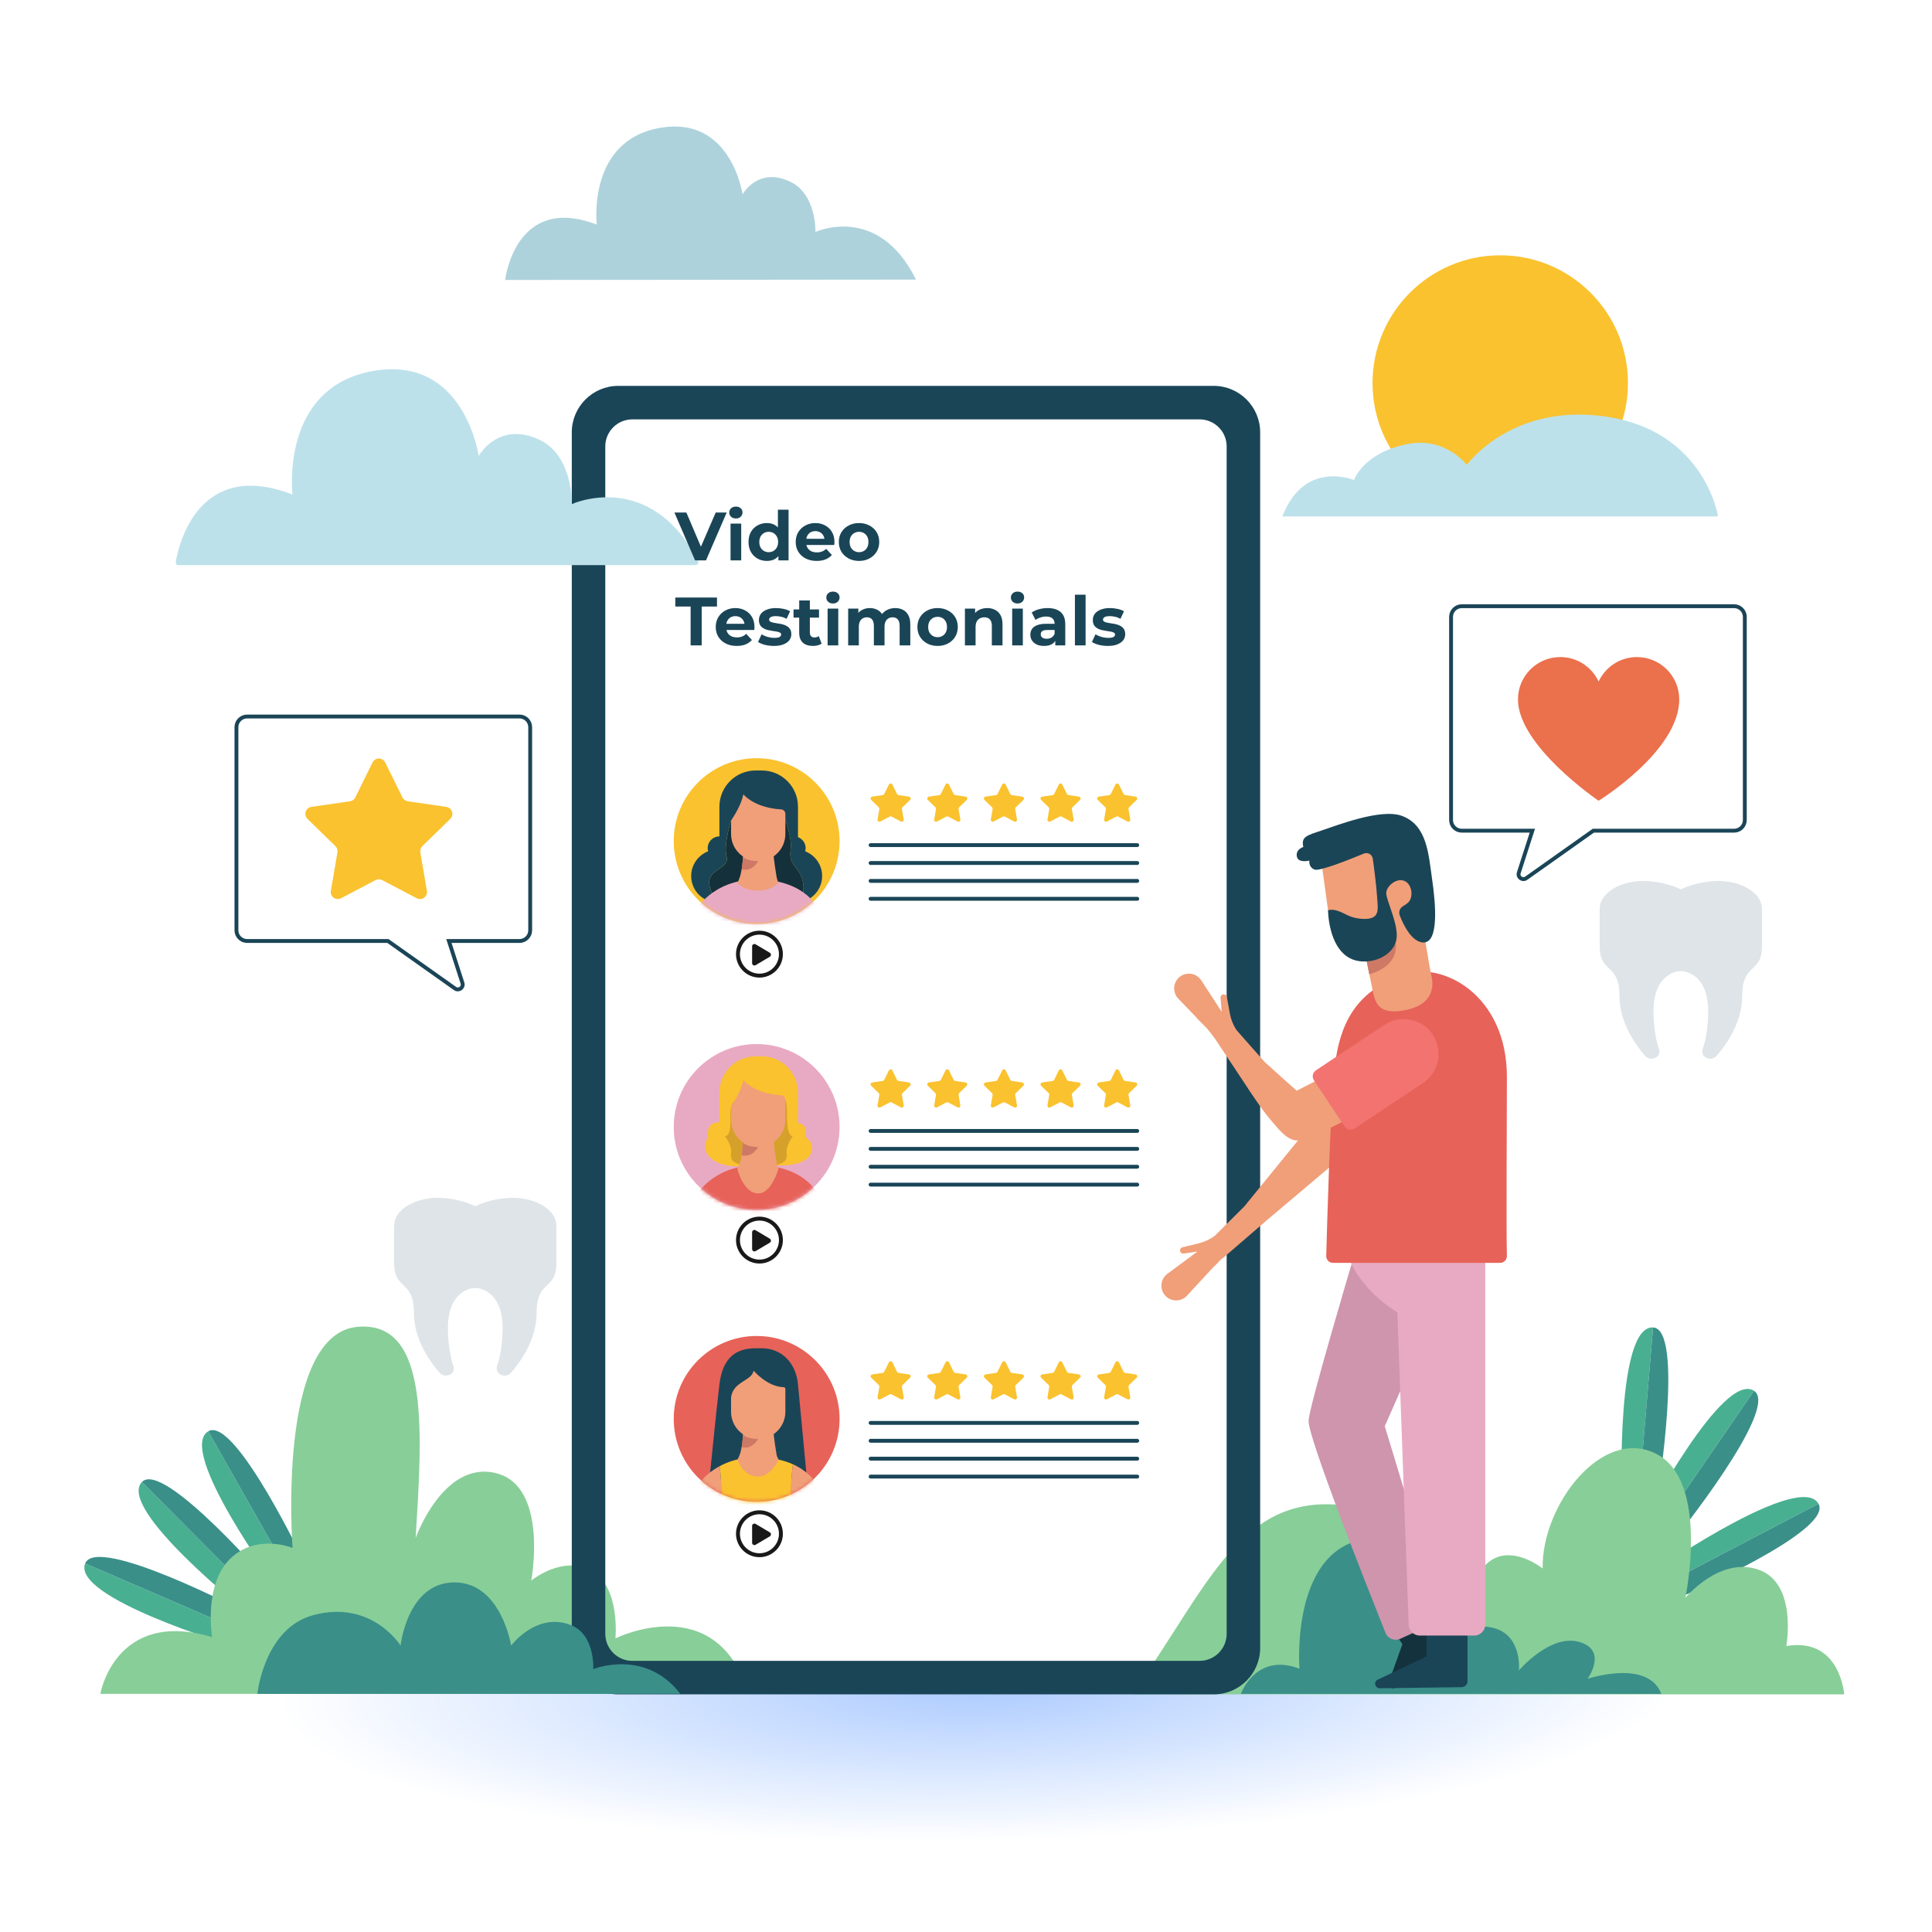 <svg width="500" height="500" viewBox="0 0 500 500" fill="none" xmlns="http://www.w3.org/2000/svg">
<rect x="0" y="0" width="500" height="500" fill="#333333" stroke="none"/>
<g clip-path="url(#clip0_7518_5974)">
<path d="M500 0H0V500H500V0Z" fill="white"/>
<path d="M132.991 310C127.043 310 123.001 312.18 123.001 312.18C123.001 312.18 118.958 310 113.011 310C108.223 310 102 312.552 102 317.343C102 320.613 102 319.374 102 326.787C102 334.199 107.128 330.929 107.128 339.868C107.128 347.169 112.016 353.307 113.806 355.31C114.196 355.746 114.785 356 115.411 356C116.784 356 117.767 354.821 117.375 353.646C116.697 351.61 115.918 348.252 115.918 343.573C115.918 335.289 120.697 333.327 122.999 333.327C125.301 333.327 130.081 335.289 130.081 343.573C130.081 348.252 129.302 351.609 128.624 353.646C128.232 354.821 129.215 356 130.589 356C131.215 356 131.803 355.746 132.194 355.31C133.984 353.306 138.872 347.169 138.872 339.868C138.872 330.929 144 334.2 144 326.787C144 319.374 144 320.613 144 317.343C144.002 312.552 137.778 310 132.991 310Z" fill="#DEE4E7"/>
<path d="M444.991 228C439.043 228 435.001 230.18 435.001 230.18C435.001 230.18 430.958 228 425.011 228C420.223 228 414 230.552 414 235.343C414 238.613 414 237.374 414 244.787C414 252.199 419.128 248.929 419.128 257.868C419.128 265.169 424.016 271.307 425.806 273.31C426.196 273.746 426.785 274 427.411 274C428.784 274 429.767 272.821 429.375 271.646C428.697 269.61 427.918 266.252 427.918 261.573C427.918 253.289 432.697 251.327 434.999 251.327C437.301 251.327 442.081 253.289 442.081 261.573C442.081 266.252 441.302 269.609 440.624 271.646C440.232 272.821 441.215 274 442.589 274C443.215 274 443.803 273.746 444.194 273.31C445.984 271.306 450.872 265.169 450.872 257.868C450.872 248.929 456 252.2 456 244.787C456 237.374 456 238.613 456 235.343C456.002 230.552 449.778 228 444.991 228Z" fill="#DEE4E7"/>
<path d="M396.522 497.834H106.081C73.174 497.834 46.498 471.158 46.498 438.251H456.106C456.105 471.157 429.429 497.834 396.522 497.834Z" fill="url(#paint0_radial_7518_5974)"/>
<path d="M36.724 383.548C30.148 390.499 64.174 417.429 64.174 417.429L67.335 414.276L36.724 383.548Z" fill="#49AF91"/>
<path d="M36.725 383.548L67.335 414.277L70.751 410.87C70.751 410.87 42.322 377.633 36.725 383.548Z" fill="#3A8F89"/>
<path d="M22.043 404.623C18.515 413.518 60.103 425.901 60.103 425.901L61.868 421.801L22.043 404.623Z" fill="#49AF91"/>
<path d="M22.043 404.623L61.869 421.8L63.777 417.369C63.777 417.369 25.045 397.053 22.043 404.623Z" fill="#3A8F89"/>
<path d="M53.887 370.424C45.706 375.387 71.392 410.361 71.392 410.361L75.274 408.157L53.887 370.424Z" fill="#49AF91"/>
<path d="M53.887 370.424L75.275 408.157L79.471 405.775C79.471 405.775 60.85 366.2 53.887 370.424Z" fill="#3A8F89"/>
<path d="M193.733 438.367H25.963C25.963 438.367 29.865 416.206 54.902 423.684C54.902 423.684 52.626 410.353 59.454 403.524C66.282 396.695 75.712 400.598 75.712 400.598C75.712 400.598 71.485 345.112 92.62 343.371C111.416 341.823 109.203 371.023 107.577 398.004C107.577 398.004 114.73 377.848 128.387 381.257C142.043 384.666 137.491 409.052 137.491 409.052C137.491 409.052 145.62 402.347 153.098 406.512C160.577 410.677 159.276 424.009 159.276 424.009C159.276 424.009 185.413 411.011 193.733 438.367Z" fill="#88CE98"/>
<path d="M453.94 359.939C445.897 354.755 425.695 393.159 425.695 393.159L429.376 395.685L453.94 359.939Z" fill="#49AF91"/>
<path d="M453.94 359.939L429.376 395.685L433.354 398.415C433.354 398.415 460.785 364.35 453.94 359.939Z" fill="#3A8F89"/>
<path d="M427.812 343.541C418.258 343.019 419.718 386.388 419.718 386.388L424.167 386.76L427.812 343.541Z" fill="#49AF91"/>
<path d="M427.812 343.541L424.166 386.76L428.974 387.162C428.974 387.162 435.943 343.985 427.812 343.541Z" fill="#3A8F89"/>
<path d="M470.625 389.174C465.944 380.828 430.115 405.308 430.115 405.308L432.185 409.263L470.625 389.174Z" fill="#49AF91"/>
<path d="M470.626 389.174L432.186 409.263L434.423 413.538C434.423 413.538 474.609 396.277 470.626 389.174Z" fill="#3A8F89"/>
<path d="M477.276 438.489C477.276 438.489 476.252 423.622 462.294 425.999C462.294 425.999 465.245 409.824 455.165 406.248C445.085 402.671 436.173 413.51 436.173 413.51C436.173 413.51 442.561 383.216 428.541 376.198C414.521 369.18 398.913 389.665 399.239 405.923C399.239 405.923 384.932 394.434 380.38 413.51C380.38 413.51 377.423 396.816 355.022 390.962C322.125 382.366 314.268 408.457 293.027 438.489H477.276Z" fill="#88CE98"/>
<path d="M388.262 132.175C406.515 132.175 421.313 117.378 421.313 99.124C421.313 80.87 406.515 66.073 388.262 66.073C370.008 66.073 355.211 80.87 355.211 99.124C355.211 117.378 370.008 132.175 388.262 132.175Z" fill="#FAC22F"/>
<path d="M331.886 133.656H444.638C444.638 133.656 440.968 109.55 412.022 107.419C390.018 105.8 379.596 120.325 379.596 120.325C379.596 120.325 374.139 112.968 364.234 114.922C352.779 117.181 350.419 124.227 350.419 124.227C350.419 124.227 337.526 118.834 331.886 133.656Z" fill="#BDE1EA"/>
<path d="M314.128 99.865H159.979C153.379 99.865 147.979 105.265 147.979 111.865V426.497C147.979 433.097 153.379 438.497 159.979 438.497H314.128C320.728 438.497 326.128 433.097 326.128 426.497V111.865C326.129 105.265 320.728 99.865 314.128 99.865ZM317.458 422.827C317.458 426.693 314.324 429.827 310.458 429.827H163.648C159.782 429.827 156.648 426.693 156.648 422.827V115.534C156.648 111.668 159.782 108.534 163.648 108.534H310.458C314.324 108.534 317.458 111.668 317.458 115.534V422.827Z" fill="#1A4557"/>
<path d="M237.054 72.358L130.728 72.457C130.728 72.457 133.308 50.019 154.451 58.128C154.451 58.128 151.83 36.345 170.899 33.076C189.288 29.924 192.162 50.289 192.162 50.289C192.162 50.289 196.161 43.058 204.515 47.026C211.346 50.271 211.03 60.026 211.03 60.026C211.03 60.026 227.281 52.532 237.054 72.358Z" fill="#ADD2DB"/>
<path d="M180.02 146.252H46.202C45.751 146.252 45.405 145.847 45.483 145.403C46.297 140.726 51.478 118.662 75.683 127.971C75.683 127.971 72.359 100.134 96.73 95.979C120.23 91.973 123.879 117.999 123.879 117.999C123.879 117.999 128.998 108.764 139.667 113.844C148.392 117.999 147.977 130.463 147.977 130.463C147.977 130.463 168.158 121.18 180.672 145.179C180.924 145.664 180.566 146.252 180.02 146.252Z" fill="#BDE1EA"/>
<path d="M378.293 156.886H448.798C450.315 156.886 451.556 158.127 451.556 159.644V212.223C451.556 213.74 450.315 214.981 448.798 214.981H412.354L394.988 227.281C394 227.981 392.69 227.019 393.062 225.867L396.572 214.981H378.292C376.775 214.981 375.534 213.74 375.534 212.223V159.644C375.535 158.127 376.776 156.886 378.293 156.886Z" stroke="#1A4557" stroke-miterlimit="10"/>
<path d="M403.802 170.047C408.196 170.047 411.974 172.64 413.719 176.374C415.464 172.64 419.243 170.047 423.636 170.047C429.685 170.047 434.588 174.951 434.588 180.999C434.588 194.39 413.718 207.234 413.718 207.234C413.718 207.234 392.848 193.09 392.848 180.999C392.849 174.951 397.753 170.047 403.802 170.047Z" fill="#EB704C"/>
<path d="M321.127 438.367C321.127 438.367 325.029 427.528 336.301 431.864C336.301 431.864 333.7 399.349 355.377 398.048C377.054 396.747 375.753 424.927 375.753 424.927C375.753 424.927 380.088 419.291 387.025 421.459C393.962 423.627 393.095 432.298 393.095 432.298C393.095 432.298 401.197 422.772 408.702 424.928C416.208 427.084 410.87 434.466 410.87 434.466C410.87 434.466 426.477 429.264 429.946 438.368H321.127V438.367Z" fill="#3A8F89"/>
<path d="M176.07 438.367H66.602C66.602 438.367 68.349 421.433 81.062 417.997C96.233 413.897 103.67 425.878 103.67 425.878C103.67 425.878 105.404 409.588 117.543 409.526C129.682 409.464 132.283 425.878 132.283 425.878C132.283 425.878 138.786 417.126 147.674 420.542C154.088 423.007 153.527 431.966 153.527 431.966C153.527 431.966 166.966 426.496 176.07 438.367Z" fill="#3A8F89"/>
<path d="M134.453 185.43H63.948C62.431 185.43 61.19 186.671 61.19 188.188V240.767C61.19 242.284 62.431 243.525 63.948 243.525H100.392L117.758 255.825C118.746 256.525 120.056 255.563 119.684 254.411L116.174 243.525H134.454C135.971 243.525 137.212 242.284 137.212 240.767V188.188C137.211 186.671 135.969 185.43 134.453 185.43Z" stroke="#1A4557" stroke-miterlimit="10"/>
<path d="M99.691 197.327L104.154 206.371C104.42 206.91 104.935 207.284 105.53 207.371L115.51 208.821C117.009 209.039 117.607 210.88 116.523 211.938L109.301 218.977C108.87 219.397 108.674 220.002 108.776 220.594L110.481 230.534C110.737 232.027 109.17 233.165 107.83 232.46L98.903 227.767C98.371 227.487 97.735 227.487 97.203 227.767L88.276 232.46C86.936 233.165 85.369 232.026 85.625 230.534L87.33 220.594C87.432 220.001 87.235 219.396 86.805 218.977L79.583 211.938C78.499 210.881 79.097 209.039 80.596 208.821L90.576 207.371C91.171 207.285 91.686 206.911 91.952 206.371L96.415 197.327C97.085 195.969 99.021 195.969 99.691 197.327Z" fill="#FAC22F"/>
<path d="M357.443 417.442L362.94 425.5L359.424 435.34C359.02 436.47 360.363 437.411 361.288 436.647L373.735 427.823C374.435 427.327 374.608 426.362 374.125 425.654L364.149 411.031L357.443 417.442Z" fill="#14323D"/>
<path d="M369.2 418.887V428.642L356.371 434.789C355.401 435.495 355.98 437.029 357.174 436.919L378.252 436.644C379.109 436.629 379.796 435.929 379.796 435.072V417.37L369.2 418.887Z" fill="#1A4557"/>
<path d="M195.822 239.141C207.674 239.141 217.282 229.533 217.282 217.681C217.282 205.829 207.674 196.221 195.822 196.221C183.97 196.221 174.362 205.829 174.362 217.681C174.362 229.533 183.97 239.141 195.822 239.141Z" fill="#FAC22F"/>
<path d="M230.941 203.036L232.157 205.5C232.23 205.647 232.37 205.749 232.532 205.772L235.251 206.167C235.659 206.226 235.822 206.728 235.527 207.016L233.559 208.934C233.442 209.048 233.388 209.213 233.416 209.375L233.88 212.083C233.95 212.49 233.523 212.8 233.158 212.608L230.726 211.329C230.581 211.253 230.408 211.253 230.263 211.329L227.831 212.608C227.466 212.8 227.039 212.49 227.109 212.083L227.573 209.375C227.601 209.214 227.547 209.049 227.43 208.934L225.462 207.016C225.167 206.728 225.33 206.226 225.738 206.167L228.457 205.772C228.619 205.748 228.759 205.647 228.832 205.5L230.048 203.036C230.23 202.666 230.758 202.666 230.941 203.036Z" fill="#FAC22F"/>
<path d="M245.6 203.036L246.816 205.5C246.889 205.647 247.029 205.749 247.191 205.772L249.91 206.167C250.318 206.226 250.481 206.728 250.186 207.016L248.218 208.934C248.101 209.048 248.047 209.213 248.075 209.375L248.539 212.083C248.609 212.49 248.182 212.8 247.817 212.608L245.385 211.329C245.24 211.253 245.067 211.253 244.922 211.329L242.49 212.608C242.125 212.8 241.698 212.49 241.768 212.083L242.232 209.375C242.26 209.214 242.206 209.049 242.089 208.934L240.121 207.016C239.826 206.728 239.989 206.226 240.397 206.167L243.116 205.772C243.278 205.748 243.418 205.647 243.491 205.5L244.707 203.036C244.889 202.666 245.417 202.666 245.6 203.036Z" fill="#FAC22F"/>
<path d="M260.259 203.036L261.475 205.5C261.548 205.647 261.688 205.749 261.85 205.772L264.569 206.167C264.977 206.226 265.14 206.728 264.845 207.016L262.877 208.934C262.76 209.048 262.706 209.213 262.734 209.375L263.198 212.083C263.268 212.49 262.841 212.8 262.476 212.608L260.044 211.329C259.899 211.253 259.726 211.253 259.581 211.329L257.149 212.608C256.784 212.8 256.357 212.49 256.427 212.083L256.891 209.375C256.919 209.214 256.865 209.049 256.748 208.934L254.78 207.016C254.485 206.728 254.648 206.226 255.056 206.167L257.775 205.772C257.937 205.748 258.077 205.647 258.15 205.5L259.366 203.036C259.549 202.666 260.076 202.666 260.259 203.036Z" fill="#FAC22F"/>
<path d="M274.918 203.036L276.134 205.5C276.207 205.647 276.347 205.749 276.509 205.772L279.228 206.167C279.636 206.226 279.799 206.728 279.504 207.016L277.536 208.934C277.419 209.048 277.365 209.213 277.393 209.375L277.857 212.083C277.927 212.49 277.5 212.8 277.135 212.608L274.703 211.329C274.558 211.253 274.385 211.253 274.24 211.329L271.808 212.608C271.443 212.8 271.016 212.49 271.086 212.083L271.55 209.375C271.578 209.214 271.524 209.049 271.407 208.934L269.439 207.016C269.144 206.728 269.307 206.226 269.715 206.167L272.434 205.772C272.596 205.748 272.736 205.647 272.809 205.5L274.025 203.036C274.208 202.666 274.735 202.666 274.918 203.036Z" fill="#FAC22F"/>
<path d="M289.577 203.036L290.793 205.5C290.866 205.647 291.006 205.749 291.168 205.772L293.887 206.167C294.295 206.226 294.458 206.728 294.163 207.016L292.195 208.934C292.078 209.048 292.024 209.213 292.052 209.375L292.516 212.083C292.586 212.49 292.159 212.8 291.794 212.608L289.362 211.329C289.217 211.253 289.044 211.253 288.899 211.329L286.467 212.608C286.102 212.8 285.675 212.49 285.745 212.083L286.209 209.375C286.237 209.214 286.183 209.049 286.066 208.934L284.098 207.016C283.803 206.728 283.966 206.226 284.374 206.167L287.093 205.772C287.255 205.748 287.395 205.647 287.468 205.5L288.684 203.036C288.867 202.666 289.394 202.666 289.577 203.036Z" fill="#FAC22F"/>
<path d="M225.312 218.714H294.315" stroke="#1A4557" stroke-miterlimit="10" stroke-linecap="round" stroke-linejoin="round"/>
<path d="M225.312 223.345H294.315" stroke="#1A4557" stroke-miterlimit="10" stroke-linecap="round" stroke-linejoin="round"/>
<path d="M225.312 227.975H294.315" stroke="#1A4557" stroke-miterlimit="10" stroke-linecap="round" stroke-linejoin="round"/>
<path d="M225.312 232.605H294.315" stroke="#1A4557" stroke-miterlimit="10" stroke-linecap="round" stroke-linejoin="round"/>
<mask id="mask0_7518_5974" style="mask-type:luminance" maskUnits="userSpaceOnUse" x="174" y="196" width="44" height="44">
<path d="M195.822 239.141C207.674 239.141 217.282 229.533 217.282 217.681C217.282 205.829 207.674 196.221 195.822 196.221C183.97 196.221 174.362 205.829 174.362 217.681C174.362 229.533 183.97 239.141 195.822 239.141Z" fill="white"/>
</mask>
<g mask="url(#mask0_7518_5974)">
<path d="M206.366 225.113C204.734 223.028 204.308 222.261 204.636 219.548C204.963 216.835 203.251 212.239 203.251 212.239L190.816 213.08L189.198 212.239C189.198 212.239 187.191 218.715 188.033 221.657C188.875 224.599 183.999 224.845 183.543 227.966C183.353 229.265 184.302 231.46 185.474 233.579C185.569 233.583 185.662 233.593 185.758 233.593C189.556 233.593 192.635 230.514 192.635 226.716C192.635 226.265 192.589 225.826 192.506 225.399C193.458 225.728 194.474 225.915 195.535 225.915H197.172C197.83 225.915 198.473 225.844 199.094 225.713C199.046 226.041 199.013 226.374 199.013 226.716C199.013 230.514 202.092 233.593 205.89 233.593C206.301 233.593 206.7 233.55 207.091 233.481C208.313 230.98 208.389 227.697 206.366 225.113Z" fill="#14303A"/>
<path d="M212.765 226.717C212.765 223.797 210.941 221.309 208.374 220.312C208.447 220.051 208.499 219.782 208.499 219.497C208.499 218.191 207.671 217.088 206.515 216.658C206.515 216.628 206.519 216.598 206.519 216.568V208.751C206.519 203.609 202.312 199.402 197.17 199.402H195.533C190.391 199.402 186.184 203.609 186.184 208.751V216.459C184.506 216.459 183.146 217.819 183.146 219.497C183.146 219.78 183.188 220.054 183.26 220.314C180.697 221.314 178.879 223.8 178.879 226.717C178.879 230.419 181.807 233.43 185.472 233.58C184.3 231.46 183.352 229.266 183.541 227.967C183.997 224.846 188.873 224.6 188.031 221.658C187.189 218.716 189.196 212.24 189.196 212.24L190.814 213.081L203.249 212.24C203.249 212.24 204.962 216.837 204.634 219.549C204.307 222.262 204.732 223.029 206.364 225.114C208.387 227.698 208.311 230.981 207.088 233.484C210.314 232.913 212.765 230.104 212.765 226.717Z" fill="#1A4557"/>
<path d="M195.822 227.616C184.104 227.616 179.801 235.96 179.801 235.96L196.749 243.144L212.168 235.96C212.168 235.96 209.079 227.616 195.822 227.616Z" fill="#E8AAC2"/>
<path d="M196.251 230.5C199.678 230.5 201.472 228.485 201.472 228.485C201.242 227.997 201.065 227.453 200.96 226.823C200.297 222.846 200.12 220.548 200.12 220.548L192.299 220.857C192.299 220.857 192.298 226.06 190.815 228.472C190.815 228.472 192.32 230.5 196.251 230.5Z" fill="#F09F79"/>
<path d="M192.362 205.654C191.827 208.265 190.016 211.118 189.402 212.031C189.267 212.231 189.197 212.464 189.197 212.705V215.852C189.197 219.717 192.359 222.879 196.223 222.879C200.087 222.879 203.249 219.717 203.249 215.852V210.649V210.638C203.248 210.015 202.759 209.507 202.137 209.47C195.672 209.079 192.846 206.109 192.432 205.632C192.41 205.606 192.369 205.619 192.362 205.654Z" fill="#F09F79"/>
<path d="M192.277 221.657C192.277 221.657 192.169 223.856 191.939 224.983C191.939 224.983 194.382 225.894 196.223 222.878C196.223 222.878 193.052 222.854 192.277 221.657Z" fill="#CD7966"/>
</g>
<path d="M196.545 252.998C193.2 252.998 190.479 250.277 190.479 246.933C190.479 243.589 193.2 240.868 196.545 240.868C199.889 240.868 202.61 243.589 202.61 246.933C202.61 250.277 199.889 252.998 196.545 252.998ZM196.545 241.884C193.761 241.884 191.496 244.149 191.496 246.933C191.496 249.717 193.761 251.982 196.545 251.982C199.328 251.982 201.593 249.717 201.593 246.933C201.593 244.149 199.328 241.884 196.545 241.884Z" fill="black" fill-opacity="0.9"/>
<path fill-rule="evenodd" clip-rule="evenodd" d="M194.645 249.268V244.907C194.645 244.441 195.152 244.153 195.552 244.39L199.226 246.571C199.619 246.803 199.619 247.371 199.226 247.604L195.552 249.785C195.152 250.022 194.645 249.733 194.645 249.268Z" fill="black" fill-opacity="0.9"/>
<path d="M230.941 277.013L232.157 279.477C232.23 279.624 232.37 279.726 232.532 279.749L235.251 280.144C235.659 280.203 235.822 280.705 235.527 280.993L233.559 282.911C233.442 283.025 233.388 283.19 233.416 283.352L233.88 286.06C233.95 286.467 233.523 286.777 233.158 286.585L230.726 285.306C230.581 285.23 230.408 285.23 230.263 285.306L227.831 286.585C227.466 286.777 227.039 286.467 227.109 286.06L227.573 283.352C227.601 283.191 227.547 283.026 227.43 282.911L225.462 280.993C225.167 280.705 225.33 280.203 225.738 280.144L228.457 279.749C228.619 279.725 228.759 279.624 228.832 279.477L230.048 277.013C230.23 276.643 230.758 276.643 230.941 277.013Z" fill="#FAC22F"/>
<path d="M245.6 277.013L246.816 279.477C246.889 279.624 247.029 279.726 247.191 279.749L249.91 280.144C250.318 280.203 250.481 280.705 250.186 280.993L248.218 282.911C248.101 283.025 248.047 283.19 248.075 283.352L248.539 286.06C248.609 286.467 248.182 286.777 247.817 286.585L245.385 285.306C245.24 285.23 245.067 285.23 244.922 285.306L242.49 286.585C242.125 286.777 241.698 286.467 241.768 286.06L242.232 283.352C242.26 283.191 242.206 283.026 242.089 282.911L240.121 280.993C239.826 280.705 239.989 280.203 240.397 280.144L243.116 279.749C243.278 279.725 243.418 279.624 243.491 279.477L244.707 277.013C244.889 276.643 245.417 276.643 245.6 277.013Z" fill="#FAC22F"/>
<path d="M260.259 277.013L261.475 279.477C261.548 279.624 261.688 279.726 261.85 279.749L264.569 280.144C264.977 280.203 265.14 280.705 264.845 280.993L262.877 282.911C262.76 283.025 262.706 283.19 262.734 283.352L263.198 286.06C263.268 286.467 262.841 286.777 262.476 286.585L260.044 285.306C259.899 285.23 259.726 285.23 259.581 285.306L257.149 286.585C256.784 286.777 256.357 286.467 256.427 286.06L256.891 283.352C256.919 283.191 256.865 283.026 256.748 282.911L254.78 280.993C254.485 280.705 254.648 280.203 255.056 280.144L257.775 279.749C257.937 279.725 258.077 279.624 258.15 279.477L259.366 277.013C259.549 276.643 260.076 276.643 260.259 277.013Z" fill="#FAC22F"/>
<path d="M274.918 277.013L276.134 279.477C276.207 279.624 276.347 279.726 276.509 279.749L279.228 280.144C279.636 280.203 279.799 280.705 279.504 280.993L277.536 282.911C277.419 283.025 277.365 283.19 277.393 283.352L277.857 286.06C277.927 286.467 277.5 286.777 277.135 286.585L274.703 285.306C274.558 285.23 274.385 285.23 274.24 285.306L271.808 286.585C271.443 286.777 271.016 286.467 271.086 286.06L271.55 283.352C271.578 283.191 271.524 283.026 271.407 282.911L269.439 280.993C269.144 280.705 269.307 280.203 269.715 280.144L272.434 279.749C272.596 279.725 272.736 279.624 272.809 279.477L274.025 277.013C274.208 276.643 274.735 276.643 274.918 277.013Z" fill="#FAC22F"/>
<path d="M289.577 277.013L290.793 279.477C290.866 279.624 291.006 279.726 291.168 279.749L293.887 280.144C294.295 280.203 294.458 280.705 294.163 280.993L292.195 282.911C292.078 283.025 292.024 283.19 292.052 283.352L292.516 286.06C292.586 286.467 292.159 286.777 291.794 286.585L289.362 285.306C289.217 285.23 289.044 285.23 288.899 285.306L286.467 286.585C286.102 286.777 285.675 286.467 285.745 286.06L286.209 283.352C286.237 283.191 286.183 283.026 286.066 282.911L284.098 280.993C283.803 280.705 283.966 280.203 284.374 280.144L287.093 279.749C287.255 279.725 287.395 279.624 287.468 279.477L288.684 277.013C288.867 276.643 289.394 276.643 289.577 277.013Z" fill="#FAC22F"/>
<path d="M225.312 292.69H294.315" stroke="#1A4557" stroke-miterlimit="10" stroke-linecap="round" stroke-linejoin="round"/>
<path d="M225.312 297.32H294.315" stroke="#1A4557" stroke-miterlimit="10" stroke-linecap="round" stroke-linejoin="round"/>
<path d="M225.312 301.951H294.315" stroke="#1A4557" stroke-miterlimit="10" stroke-linecap="round" stroke-linejoin="round"/>
<path d="M225.312 306.581H294.315" stroke="#1A4557" stroke-miterlimit="10" stroke-linecap="round" stroke-linejoin="round"/>
<path d="M195.822 313.118C207.674 313.118 217.282 303.51 217.282 291.658C217.282 279.806 207.674 270.198 195.822 270.198C183.97 270.198 174.362 279.806 174.362 291.658C174.362 303.51 183.97 313.118 195.822 313.118Z" fill="#E8AAC2"/>
<mask id="mask1_7518_5974" style="mask-type:luminance" maskUnits="userSpaceOnUse" x="174" y="270" width="44" height="44">
<path d="M195.822 313.118C207.674 313.118 217.282 303.51 217.282 291.658C217.282 279.806 207.674 270.198 195.822 270.198C183.97 270.198 174.362 279.806 174.362 291.658C174.362 303.51 183.97 313.118 195.822 313.118Z" fill="white"/>
</mask>
<g mask="url(#mask1_7518_5974)">
<path d="M208.374 294.289C208.447 294.028 209.268 290.894 206.515 290.635C206.515 290.605 206.519 290.575 206.519 290.545V282.728C206.519 277.586 202.312 273.379 197.17 273.379H195.533C190.391 273.379 186.184 277.586 186.184 282.728V290.436C182.523 290.407 183.187 294.031 183.26 294.291C180.735 298.047 184.555 301.949 190.814 301.815C195.822 301.708 197.563 301.52 201.145 301.604C212.357 301.868 210.942 295.286 208.374 294.289Z" fill="#FAC22F"/>
<path d="M196.145 301.819C191.039 301.819 188.866 300.893 189.199 298.671C189.532 296.449 187.673 294.173 187.673 294.173C189.949 293.143 188.477 288.55 189.286 286.238C190.095 283.926 192.327 284.039 192.327 284.039H200.478C200.478 284.039 202.725 283.421 203.251 284.627C204.23 286.873 202.856 293.143 205.132 294.173C205.132 294.173 203.273 296.449 203.606 298.671C203.939 300.893 201.766 301.819 196.66 301.819H196.145Z" fill="#D6A12B"/>
<path d="M195.823 301.593C184.105 301.593 179.802 309.937 179.802 309.937L196.75 317.121L212.169 309.937C212.169 309.937 209.08 301.593 195.823 301.593Z" fill="#E76259"/>
<path d="M196.252 308.859C199.679 308.859 201.473 302.462 201.473 302.462C201.243 301.974 201.066 301.43 200.961 300.8C200.298 296.823 200.121 294.525 200.121 294.525L192.3 294.834C192.3 294.834 192.299 300.037 190.816 302.449C190.816 302.449 192.321 308.859 196.252 308.859Z" fill="#F09F79"/>
<path d="M192.363 279.631C191.828 282.242 190.017 285.095 189.403 286.008C189.268 286.208 189.198 286.442 189.198 286.683V289.83C189.198 293.694 192.36 296.856 196.224 296.856C200.088 296.856 203.25 293.694 203.25 289.83V284.627V284.615C203.249 283.992 202.76 283.484 202.138 283.447C195.673 283.056 192.847 280.086 192.433 279.609C192.411 279.583 192.37 279.596 192.363 279.631Z" fill="#F09F79"/>
<path d="M192.278 295.635C192.278 295.635 192.17 297.834 191.94 298.961C191.94 298.961 194.383 299.872 196.224 296.856C196.224 296.856 193.053 296.832 192.278 295.635Z" fill="#CD7966"/>
</g>
<path d="M196.545 326.998C193.2 326.998 190.479 324.277 190.479 320.933C190.479 317.589 193.2 314.868 196.545 314.868C199.889 314.868 202.61 317.589 202.61 320.933C202.61 324.277 199.889 326.998 196.545 326.998ZM196.545 315.884C193.761 315.884 191.496 318.149 191.496 320.933C191.496 323.717 193.761 325.982 196.545 325.982C199.328 325.982 201.593 323.717 201.593 320.933C201.593 318.149 199.328 315.884 196.545 315.884Z" fill="black" fill-opacity="0.9"/>
<path fill-rule="evenodd" clip-rule="evenodd" d="M194.645 323.268V318.907C194.645 318.441 195.152 318.153 195.552 318.39L199.226 320.571C199.619 320.803 199.619 321.371 199.226 321.604L195.552 323.785C195.152 324.022 194.645 323.733 194.645 323.268Z" fill="black" fill-opacity="0.9"/>
<path d="M230.941 352.565L232.157 355.029C232.23 355.176 232.37 355.278 232.532 355.301L235.251 355.696C235.659 355.755 235.822 356.257 235.527 356.545L233.559 358.463C233.442 358.577 233.388 358.742 233.416 358.904L233.88 361.612C233.95 362.019 233.523 362.329 233.158 362.137L230.726 360.858C230.581 360.782 230.408 360.782 230.263 360.858L227.831 362.137C227.466 362.329 227.039 362.019 227.109 361.612L227.573 358.904C227.601 358.743 227.547 358.578 227.43 358.463L225.462 356.545C225.167 356.257 225.33 355.755 225.738 355.696L228.457 355.301C228.619 355.277 228.759 355.176 228.832 355.029L230.048 352.565C230.23 352.195 230.758 352.195 230.941 352.565Z" fill="#FAC22F"/>
<path d="M245.6 352.565L246.816 355.029C246.889 355.176 247.029 355.278 247.191 355.301L249.91 355.696C250.318 355.755 250.481 356.257 250.186 356.545L248.218 358.463C248.101 358.577 248.047 358.742 248.075 358.904L248.539 361.612C248.609 362.019 248.182 362.329 247.817 362.137L245.385 360.858C245.24 360.782 245.067 360.782 244.922 360.858L242.49 362.137C242.125 362.329 241.698 362.019 241.768 361.612L242.232 358.904C242.26 358.743 242.206 358.578 242.089 358.463L240.121 356.545C239.826 356.257 239.989 355.755 240.397 355.696L243.116 355.301C243.278 355.277 243.418 355.176 243.491 355.029L244.707 352.565C244.889 352.195 245.417 352.195 245.6 352.565Z" fill="#FAC22F"/>
<path d="M260.259 352.565L261.475 355.029C261.548 355.176 261.688 355.278 261.85 355.301L264.569 355.696C264.977 355.755 265.14 356.257 264.845 356.545L262.877 358.463C262.76 358.577 262.706 358.742 262.734 358.904L263.198 361.612C263.268 362.019 262.841 362.329 262.476 362.137L260.044 360.858C259.899 360.782 259.726 360.782 259.581 360.858L257.149 362.137C256.784 362.329 256.357 362.019 256.427 361.612L256.891 358.904C256.919 358.743 256.865 358.578 256.748 358.463L254.78 356.545C254.485 356.257 254.648 355.755 255.056 355.696L257.775 355.301C257.937 355.277 258.077 355.176 258.15 355.029L259.366 352.565C259.549 352.195 260.076 352.195 260.259 352.565Z" fill="#FAC22F"/>
<path d="M274.918 352.565L276.134 355.029C276.207 355.176 276.347 355.278 276.509 355.301L279.228 355.696C279.636 355.755 279.799 356.257 279.504 356.545L277.536 358.463C277.419 358.577 277.365 358.742 277.393 358.904L277.857 361.612C277.927 362.019 277.5 362.329 277.135 362.137L274.703 360.858C274.558 360.782 274.385 360.782 274.24 360.858L271.808 362.137C271.443 362.329 271.016 362.019 271.086 361.612L271.55 358.904C271.578 358.743 271.524 358.578 271.407 358.463L269.439 356.545C269.144 356.257 269.307 355.755 269.715 355.696L272.434 355.301C272.596 355.277 272.736 355.176 272.809 355.029L274.025 352.565C274.208 352.195 274.735 352.195 274.918 352.565Z" fill="#FAC22F"/>
<path d="M289.577 352.565L290.793 355.029C290.866 355.176 291.006 355.278 291.168 355.301L293.887 355.696C294.295 355.755 294.458 356.257 294.163 356.545L292.195 358.463C292.078 358.577 292.024 358.742 292.052 358.904L292.516 361.612C292.586 362.019 292.159 362.329 291.794 362.137L289.362 360.858C289.217 360.782 289.044 360.782 288.899 360.858L286.467 362.137C286.102 362.329 285.675 362.019 285.745 361.612L286.209 358.904C286.237 358.743 286.183 358.578 286.066 358.463L284.098 356.545C283.803 356.257 283.966 355.755 284.374 355.696L287.093 355.301C287.255 355.277 287.395 355.176 287.468 355.029L288.684 352.565C288.867 352.195 289.394 352.195 289.577 352.565Z" fill="#FAC22F"/>
<path d="M225.312 368.243H294.315" stroke="#1A4557" stroke-miterlimit="10" stroke-linecap="round" stroke-linejoin="round"/>
<path d="M225.312 372.873H294.315" stroke="#1A4557" stroke-miterlimit="10" stroke-linecap="round" stroke-linejoin="round"/>
<path d="M225.312 377.504H294.315" stroke="#1A4557" stroke-miterlimit="10" stroke-linecap="round" stroke-linejoin="round"/>
<path d="M225.312 382.134H294.315" stroke="#1A4557" stroke-miterlimit="10" stroke-linecap="round" stroke-linejoin="round"/>
<path d="M195.822 388.671C207.674 388.671 217.282 379.063 217.282 367.211C217.282 355.359 207.674 345.751 195.822 345.751C183.97 345.751 174.362 355.359 174.362 367.211C174.362 379.063 183.97 388.671 195.822 388.671Z" fill="#E76259"/>
<mask id="mask2_7518_5974" style="mask-type:luminance" maskUnits="userSpaceOnUse" x="174" y="345" width="44" height="44">
<path d="M195.822 388.671C207.674 388.671 217.282 379.063 217.282 367.211C217.282 355.359 207.674 345.751 195.822 345.751C183.97 345.751 174.362 355.359 174.362 367.211C174.362 379.063 183.97 388.671 195.822 388.671Z" fill="white"/>
</mask>
<g mask="url(#mask2_7518_5974)">
<path d="M206.519 358.28C206.016 352.765 202.312 348.931 197.17 348.931H195.533C190.391 348.931 186.994 351.464 186.184 358.28C185.347 365.327 183.578 383.109 183.578 383.109L208.859 383.012C208.859 383.012 207.022 363.795 206.519 358.28Z" fill="#1A4557"/>
</g>
<mask id="mask3_7518_5974" style="mask-type:luminance" maskUnits="userSpaceOnUse" x="174" y="345" width="44" height="44">
<path d="M195.822 388.671C207.674 388.671 217.282 379.063 217.282 367.211C217.282 355.359 207.674 345.751 195.822 345.751C183.97 345.751 174.362 355.359 174.362 367.211C174.362 379.063 183.97 388.671 195.822 388.671Z" fill="white"/>
</mask>
<g mask="url(#mask3_7518_5974)">
<path d="M179.803 385.489L186.771 388.443C186.767 384.177 186.438 380.967 186.242 379.443C181.67 381.913 179.803 385.489 179.803 385.489Z" fill="#F09F79"/>
<path d="M205.212 378.958C205.03 380.248 204.588 383.931 204.618 389.007L212.169 385.489C212.169 385.489 210.654 381.412 205.212 378.958Z" fill="#F09F79"/>
<path d="M195.823 377.145C191.785 377.145 188.646 378.144 186.242 379.442C186.438 380.966 186.767 384.176 186.771 388.442L196.751 392.672L204.619 389.006C204.589 383.93 205.031 380.246 205.213 378.957C202.872 377.902 199.81 377.145 195.823 377.145Z" fill="#FAC22F"/>
</g>
<mask id="mask4_7518_5974" style="mask-type:luminance" maskUnits="userSpaceOnUse" x="174" y="345" width="44" height="44">
<path d="M195.822 388.671C207.674 388.671 217.282 379.063 217.282 367.211C217.282 355.359 207.674 345.751 195.822 345.751C183.97 345.751 174.362 355.359 174.362 367.211C174.362 379.063 183.97 388.671 195.822 388.671Z" fill="white"/>
</mask>
<g mask="url(#mask4_7518_5974)">
<path d="M196.18 382.134C199.607 382.134 201.491 377.733 201.491 377.733C201.261 377.245 201.065 376.983 200.96 376.353C200.297 372.376 200.12 370.078 200.12 370.078L192.299 370.387C192.299 370.387 192.358 375.282 190.875 377.695C190.875 377.695 192.249 382.134 196.18 382.134Z" fill="#F09F79"/>
<path d="M195.042 354.744C194.529 357.381 190.015 357.428 189.25 361.322C189.204 361.559 189.197 361.995 189.197 362.236V365.383C189.197 369.247 192.359 372.409 196.223 372.409C200.087 372.409 203.249 369.247 203.249 365.383V360.18V360.168C203.248 359.545 203.381 359.02 202.759 359C198.511 358.862 195.042 354.744 195.042 354.744Z" fill="#F09F79"/>
<path d="M192.277 371.187C192.277 371.187 192.169 373.386 191.939 374.513C191.939 374.513 194.382 375.424 196.223 372.408C196.223 372.408 193.052 372.384 192.277 371.187Z" fill="#CD7966"/>
</g>
<path d="M196.545 402.998C193.2 402.998 190.479 400.277 190.479 396.933C190.479 393.589 193.2 390.868 196.545 390.868C199.889 390.868 202.61 393.589 202.61 396.933C202.61 400.277 199.889 402.998 196.545 402.998ZM196.545 391.884C193.761 391.884 191.496 394.149 191.496 396.933C191.496 399.717 193.761 401.982 196.545 401.982C199.328 401.982 201.593 399.717 201.593 396.933C201.593 394.149 199.328 391.884 196.545 391.884Z" fill="black" fill-opacity="0.9"/>
<path fill-rule="evenodd" clip-rule="evenodd" d="M194.645 399.268V394.907C194.645 394.441 195.152 394.153 195.552 394.39L199.226 396.571C199.619 396.803 199.619 397.371 199.226 397.604L195.552 399.785C195.152 400.022 194.645 399.733 194.645 399.268Z" fill="black" fill-opacity="0.9"/>
<path d="M179.88 145.026L174.538 132.643H177.634L182.304 143.611H180.482L185.223 132.643H188.071L182.711 145.026H179.88ZM189.066 145.026V135.509H191.825V145.026H189.066ZM190.446 134.182C189.938 134.182 189.526 134.035 189.207 133.74C188.889 133.445 188.73 133.079 188.73 132.643C188.73 132.207 188.889 131.841 189.207 131.546C189.526 131.252 189.938 131.104 190.446 131.104C190.953 131.104 191.365 131.246 191.684 131.529C192.002 131.8 192.161 132.154 192.161 132.59C192.161 133.05 192.002 133.433 191.684 133.74C191.377 134.035 190.964 134.182 190.446 134.182ZM198.473 145.168C197.577 145.168 196.769 144.967 196.049 144.566C195.33 144.153 194.758 143.581 194.333 142.85C193.921 142.119 193.714 141.258 193.714 140.268C193.714 139.265 193.921 138.398 194.333 137.667C194.758 136.936 195.33 136.37 196.049 135.969C196.769 135.568 197.577 135.367 198.473 135.367C199.275 135.367 199.977 135.544 200.578 135.898C201.179 136.252 201.645 136.788 201.976 137.508C202.306 138.227 202.471 139.147 202.471 140.268C202.471 141.376 202.312 142.296 201.993 143.027C201.675 143.747 201.215 144.283 200.613 144.637C200.024 144.991 199.31 145.168 198.473 145.168ZM198.951 142.903C199.399 142.903 199.806 142.797 200.171 142.585C200.537 142.373 200.826 142.072 201.038 141.683C201.262 141.282 201.374 140.81 201.374 140.268C201.374 139.713 201.262 139.241 201.038 138.852C200.826 138.463 200.537 138.162 200.171 137.95C199.806 137.738 199.399 137.632 198.951 137.632C198.491 137.632 198.078 137.738 197.712 137.95C197.347 138.162 197.052 138.463 196.828 138.852C196.615 139.241 196.509 139.713 196.509 140.268C196.509 140.81 196.615 141.282 196.828 141.683C197.052 142.072 197.347 142.373 197.712 142.585C198.078 142.797 198.491 142.903 198.951 142.903ZM201.445 145.026V143.08L201.498 140.25L201.321 137.437V131.9H204.081V145.026H201.445ZM211.358 145.168C210.273 145.168 209.318 144.955 208.492 144.531C207.678 144.106 207.048 143.528 206.599 142.797C206.151 142.054 205.927 141.211 205.927 140.268C205.927 139.312 206.145 138.469 206.582 137.738C207.03 136.995 207.637 136.417 208.404 136.004C209.17 135.58 210.037 135.367 211.004 135.367C211.936 135.367 212.773 135.568 213.516 135.969C214.271 136.358 214.867 136.924 215.303 137.667C215.739 138.398 215.957 139.277 215.957 140.303C215.957 140.409 215.951 140.533 215.94 140.674C215.928 140.804 215.916 140.928 215.904 141.046H208.174V139.436H214.454L213.392 139.914C213.392 139.418 213.292 138.988 213.092 138.622C212.891 138.257 212.614 137.974 212.26 137.773C211.906 137.561 211.494 137.455 211.022 137.455C210.55 137.455 210.131 137.561 209.766 137.773C209.412 137.974 209.135 138.263 208.934 138.64C208.734 139.006 208.634 139.442 208.634 139.949V140.374C208.634 140.893 208.746 141.352 208.97 141.753C209.206 142.143 209.53 142.443 209.943 142.656C210.367 142.856 210.863 142.956 211.429 142.956C211.936 142.956 212.378 142.88 212.756 142.726C213.145 142.573 213.498 142.343 213.817 142.037L215.285 143.629C214.849 144.124 214.3 144.507 213.64 144.778C212.98 145.038 212.219 145.168 211.358 145.168ZM222.323 145.168C221.309 145.168 220.407 144.955 219.617 144.531C218.838 144.106 218.219 143.528 217.759 142.797C217.311 142.054 217.087 141.211 217.087 140.268C217.087 139.312 217.311 138.469 217.759 137.738C218.219 136.995 218.838 136.417 219.617 136.004C220.407 135.58 221.309 135.367 222.323 135.367C223.326 135.367 224.222 135.58 225.012 136.004C225.802 136.417 226.421 136.989 226.87 137.72C227.318 138.451 227.542 139.3 227.542 140.268C227.542 141.211 227.318 142.054 226.87 142.797C226.421 143.528 225.802 144.106 225.012 144.531C224.222 144.955 223.326 145.168 222.323 145.168ZM222.323 142.903C222.783 142.903 223.196 142.797 223.562 142.585C223.927 142.373 224.216 142.072 224.428 141.683C224.641 141.282 224.747 140.81 224.747 140.268C224.747 139.713 224.641 139.241 224.428 138.852C224.216 138.463 223.927 138.162 223.562 137.95C223.196 137.738 222.783 137.632 222.323 137.632C221.863 137.632 221.451 137.738 221.085 137.95C220.719 138.162 220.425 138.463 220.201 138.852C219.988 139.241 219.882 139.713 219.882 140.268C219.882 140.81 219.988 141.282 220.201 141.683C220.425 142.072 220.719 142.373 221.085 142.585C221.451 142.797 221.863 142.903 222.323 142.903ZM178.731 167.026V156.978H174.768V154.643H185.559V156.978H181.596V167.026H178.731ZM190.662 167.168C189.577 167.168 188.622 166.955 187.796 166.531C186.983 166.106 186.352 165.528 185.903 164.797C185.455 164.054 185.231 163.211 185.231 162.268C185.231 161.312 185.449 160.469 185.886 159.738C186.334 158.995 186.941 158.417 187.708 158.004C188.474 157.58 189.341 157.367 190.308 157.367C191.24 157.367 192.077 157.568 192.82 157.969C193.575 158.358 194.171 158.924 194.607 159.667C195.043 160.398 195.261 161.277 195.261 162.303C195.261 162.409 195.256 162.533 195.244 162.674C195.232 162.804 195.22 162.928 195.208 163.046H187.478V161.436H193.758L192.696 161.914C192.696 161.418 192.596 160.988 192.396 160.622C192.195 160.257 191.918 159.974 191.564 159.773C191.21 159.561 190.798 159.455 190.326 159.455C189.854 159.455 189.436 159.561 189.07 159.773C188.716 159.974 188.439 160.263 188.239 160.64C188.038 161.006 187.938 161.442 187.938 161.949V162.374C187.938 162.893 188.05 163.352 188.274 163.753C188.51 164.143 188.834 164.443 189.247 164.656C189.671 164.856 190.167 164.956 190.733 164.956C191.24 164.956 191.682 164.88 192.06 164.726C192.449 164.573 192.803 164.343 193.121 164.037L194.589 165.629C194.153 166.124 193.605 166.507 192.944 166.778C192.284 167.038 191.523 167.168 190.662 167.168ZM200.301 167.168C199.487 167.168 198.703 167.073 197.948 166.885C197.205 166.684 196.615 166.436 196.179 166.142L197.099 164.16C197.535 164.432 198.048 164.656 198.638 164.833C199.239 164.998 199.829 165.08 200.407 165.08C201.044 165.08 201.492 165.004 201.751 164.85C202.022 164.697 202.158 164.485 202.158 164.213C202.158 163.989 202.052 163.824 201.84 163.718C201.639 163.6 201.368 163.512 201.026 163.453C200.684 163.394 200.307 163.335 199.894 163.276C199.493 163.217 199.086 163.14 198.673 163.046C198.26 162.94 197.883 162.786 197.541 162.586C197.199 162.385 196.922 162.114 196.71 161.772C196.509 161.43 196.409 160.988 196.409 160.445C196.409 159.844 196.58 159.313 196.922 158.853C197.276 158.393 197.783 158.034 198.443 157.774C199.104 157.503 199.894 157.367 200.814 157.367C201.462 157.367 202.123 157.438 202.795 157.58C203.467 157.721 204.027 157.928 204.475 158.199L203.556 160.162C203.096 159.891 202.63 159.708 202.158 159.614C201.698 159.508 201.25 159.455 200.814 159.455C200.2 159.455 199.752 159.537 199.469 159.702C199.186 159.868 199.045 160.08 199.045 160.339C199.045 160.575 199.145 160.752 199.345 160.87C199.558 160.988 199.835 161.082 200.177 161.153C200.519 161.224 200.89 161.289 201.291 161.348C201.704 161.395 202.117 161.471 202.53 161.578C202.942 161.684 203.314 161.837 203.644 162.038C203.986 162.226 204.263 162.492 204.475 162.834C204.688 163.164 204.794 163.6 204.794 164.143C204.794 164.732 204.617 165.257 204.263 165.717C203.909 166.165 203.396 166.519 202.724 166.778C202.064 167.038 201.256 167.168 200.301 167.168ZM210.388 167.168C209.268 167.168 208.395 166.885 207.77 166.319C207.145 165.741 206.833 164.886 206.833 163.753V155.404H209.592V163.718C209.592 164.119 209.698 164.432 209.911 164.656C210.123 164.868 210.412 164.974 210.778 164.974C211.214 164.974 211.585 164.856 211.892 164.62L212.635 166.566C212.352 166.767 212.01 166.92 211.609 167.026C211.22 167.12 210.813 167.168 210.388 167.168ZM205.364 159.844V157.721H211.963V159.844H205.364ZM214.184 167.026V157.509H216.944V167.026H214.184ZM215.564 156.182C215.057 156.182 214.644 156.035 214.326 155.74C214.007 155.445 213.848 155.079 213.848 154.643C213.848 154.207 214.007 153.841 214.326 153.546C214.644 153.252 215.057 153.104 215.564 153.104C216.071 153.104 216.484 153.246 216.802 153.529C217.121 153.8 217.28 154.154 217.28 154.59C217.28 155.05 217.121 155.433 216.802 155.74C216.496 156.035 216.083 156.182 215.564 156.182ZM231.693 157.367C232.448 157.367 233.114 157.521 233.692 157.827C234.282 158.122 234.742 158.582 235.072 159.207C235.414 159.82 235.585 160.611 235.585 161.578V167.026H232.826V162.002C232.826 161.236 232.666 160.67 232.348 160.304C232.029 159.938 231.581 159.756 231.003 159.756C230.602 159.756 230.243 159.85 229.924 160.039C229.606 160.215 229.358 160.487 229.181 160.852C229.004 161.218 228.916 161.684 228.916 162.25V167.026H226.156V162.002C226.156 161.236 225.997 160.67 225.679 160.304C225.372 159.938 224.93 159.756 224.352 159.756C223.951 159.756 223.591 159.85 223.273 160.039C222.954 160.215 222.707 160.487 222.53 160.852C222.353 161.218 222.265 161.684 222.265 162.25V167.026H219.505V157.509H222.141V160.109L221.645 159.349C221.976 158.7 222.441 158.211 223.043 157.88C223.656 157.538 224.352 157.367 225.13 157.367C226.003 157.367 226.764 157.591 227.412 158.04C228.073 158.476 228.509 159.148 228.721 160.056L227.748 159.791C228.067 159.048 228.574 158.458 229.27 158.022C229.977 157.586 230.785 157.367 231.693 157.367ZM242.656 167.168C241.642 167.168 240.74 166.955 239.95 166.531C239.172 166.106 238.552 165.528 238.092 164.797C237.644 164.054 237.42 163.211 237.42 162.268C237.42 161.312 237.644 160.469 238.092 159.738C238.552 158.995 239.172 158.417 239.95 158.004C240.74 157.58 241.642 157.367 242.656 157.367C243.659 157.367 244.555 157.58 245.345 158.004C246.135 158.417 246.755 158.989 247.203 159.72C247.651 160.451 247.875 161.3 247.875 162.268C247.875 163.211 247.651 164.054 247.203 164.797C246.755 165.528 246.135 166.106 245.345 166.531C244.555 166.955 243.659 167.168 242.656 167.168ZM242.656 164.903C243.116 164.903 243.529 164.797 243.895 164.585C244.26 164.373 244.549 164.072 244.762 163.683C244.974 163.282 245.08 162.81 245.08 162.268C245.08 161.713 244.974 161.241 244.762 160.852C244.549 160.463 244.26 160.162 243.895 159.95C243.529 159.738 243.116 159.632 242.656 159.632C242.197 159.632 241.784 159.738 241.418 159.95C241.053 160.162 240.758 160.463 240.534 160.852C240.321 161.241 240.215 161.713 240.215 162.268C240.215 162.81 240.321 163.282 240.534 163.683C240.758 164.072 241.053 164.373 241.418 164.585C241.784 164.797 242.197 164.903 242.656 164.903ZM255.504 157.367C256.259 157.367 256.931 157.521 257.521 157.827C258.122 158.122 258.594 158.582 258.936 159.207C259.278 159.82 259.449 160.611 259.449 161.578V167.026H256.689V162.002C256.689 161.236 256.518 160.67 256.176 160.304C255.846 159.938 255.374 159.756 254.761 159.756C254.325 159.756 253.93 159.85 253.576 160.039C253.234 160.215 252.963 160.493 252.762 160.87C252.574 161.247 252.479 161.731 252.479 162.321V167.026H249.72V157.509H252.355V160.145L251.86 159.349C252.202 158.712 252.692 158.222 253.328 157.88C253.965 157.538 254.69 157.367 255.504 157.367ZM261.951 167.026V157.509H264.71V167.026H261.951ZM263.33 156.182C262.823 156.182 262.411 156.035 262.092 155.74C261.774 155.445 261.614 155.079 261.614 154.643C261.614 154.207 261.774 153.841 262.092 153.546C262.411 153.252 262.823 153.104 263.33 153.104C263.838 153.104 264.25 153.246 264.569 153.529C264.887 153.8 265.046 154.154 265.046 154.59C265.046 155.05 264.887 155.433 264.569 155.74C264.262 156.035 263.849 156.182 263.33 156.182ZM273.109 167.026V165.169L272.932 164.762V161.436C272.932 160.846 272.749 160.386 272.384 160.056C272.03 159.726 271.482 159.561 270.739 159.561C270.232 159.561 269.73 159.643 269.235 159.809C268.751 159.962 268.339 160.174 267.997 160.445L267.006 158.517C267.525 158.152 268.15 157.869 268.881 157.668C269.612 157.468 270.355 157.367 271.11 157.367C272.561 157.367 273.687 157.709 274.489 158.393C275.291 159.077 275.692 160.145 275.692 161.595V167.026H273.109ZM270.208 167.168C269.465 167.168 268.828 167.044 268.297 166.796C267.767 166.537 267.36 166.189 267.077 165.752C266.794 165.316 266.652 164.827 266.652 164.284C266.652 163.718 266.788 163.223 267.059 162.798C267.342 162.374 267.784 162.043 268.386 161.808C268.987 161.56 269.772 161.436 270.739 161.436H273.268V163.046H271.039C270.391 163.046 269.943 163.152 269.695 163.364C269.459 163.577 269.341 163.842 269.341 164.16C269.341 164.514 269.477 164.797 269.748 165.009C270.031 165.21 270.414 165.31 270.898 165.31C271.358 165.31 271.771 165.204 272.136 164.992C272.502 164.768 272.767 164.443 272.932 164.019L273.357 165.293C273.156 165.906 272.791 166.372 272.26 166.69C271.729 167.008 271.045 167.168 270.208 167.168ZM278.189 167.026V153.9H280.949V167.026H278.189ZM286.712 167.168C285.898 167.168 285.114 167.073 284.359 166.885C283.616 166.684 283.027 166.436 282.59 166.142L283.51 164.16C283.947 164.432 284.46 164.656 285.049 164.833C285.651 164.998 286.24 165.08 286.818 165.08C287.455 165.08 287.903 165.004 288.163 164.85C288.434 164.697 288.57 164.485 288.57 164.213C288.57 163.989 288.463 163.824 288.251 163.718C288.051 163.6 287.779 163.512 287.437 163.453C287.095 163.394 286.718 163.335 286.305 163.276C285.904 163.217 285.497 163.14 285.085 163.046C284.672 162.94 284.295 162.786 283.953 162.586C283.61 162.385 283.333 162.114 283.121 161.772C282.921 161.43 282.82 160.988 282.82 160.445C282.82 159.844 282.991 159.313 283.333 158.853C283.687 158.393 284.194 158.034 284.855 157.774C285.515 157.503 286.305 157.367 287.225 157.367C287.874 157.367 288.534 157.438 289.206 157.58C289.879 157.721 290.439 157.928 290.887 158.199L289.967 160.162C289.507 159.891 289.041 159.708 288.57 159.614C288.11 159.508 287.662 159.455 287.225 159.455C286.612 159.455 286.164 159.537 285.881 159.702C285.598 159.868 285.456 160.08 285.456 160.339C285.456 160.575 285.556 160.752 285.757 160.87C285.969 160.988 286.246 161.082 286.588 161.153C286.93 161.224 287.302 161.289 287.703 161.348C288.116 161.395 288.528 161.471 288.941 161.578C289.354 161.684 289.725 161.837 290.056 162.038C290.398 162.226 290.675 162.492 290.887 162.834C291.099 163.164 291.205 163.6 291.205 164.143C291.205 164.732 291.029 165.257 290.675 165.717C290.321 166.165 289.808 166.519 289.136 166.778C288.475 167.038 287.667 167.168 286.712 167.168Z" fill="#1A4557"/>
<path d="M327.689 315.934C339.788 305.707 357.405 290.839 357.405 290.839L346.885 281.659L322.04 312.21L314.42 319.793C313.187 320.72 311.78 321.387 310.282 321.755L306.019 322.8C305.599 322.903 305.329 323.313 305.4 323.74C305.474 324.184 305.89 324.487 306.336 324.422L309.91 323.897L302.112 329.67C300.237 331.058 300.036 333.79 301.688 335.438C303.221 336.967 305.718 336.916 307.187 335.325L313.95 327.999C314.806 327.245 315.277 326.663 315.829 326.078C316.094 325.856 316.369 325.645 316.657 325.454L327.689 315.934Z" fill="#F09F79"/>
<path d="M350.141 325.955C350.141 325.955 339.086 363.023 338.652 367.575C338.278 371.5 354.175 411.61 358.56 422.583C359.163 424.091 360.9 424.786 362.379 424.116L371.265 420.09C372.567 419.5 373.23 418.036 372.815 416.668L358.378 369.093L373.118 335.71L350.141 325.955Z" fill="#CE95AC"/>
<path d="M384.391 323.788V420.397C384.391 421.992 383.099 423.286 381.503 423.286H367.451C365.896 423.286 364.62 422.056 364.563 420.502L361.629 339.613C361.629 339.613 351.297 333.76 348.479 323.789H384.391V323.788Z" fill="#E8AAC2"/>
<path d="M363.581 252.119C373.327 248.839 389.983 257.456 389.983 278.699C389.983 291.669 389.787 317.282 389.982 325.039C390.007 326.019 389.219 326.822 388.239 326.822H344.969C343.988 326.822 343.199 326.021 343.226 325.04C343.424 317.737 344.218 289.948 345.156 278.699C346.239 265.693 350.196 256.624 363.581 252.119Z" fill="#E76259"/>
<path d="M370.413 252.373C369.955 250.582 368.053 238.209 366.977 232.189L366.137 226.744C366.137 226.744 364.501 216.161 353.495 217.245C346.489 217.935 342.076 223.799 342.076 223.799L343.928 237.236C344.974 245.317 347.891 248.718 353.372 247.168C353.372 247.168 354.841 254.493 355.37 256.94C356.073 260.197 357.455 262.421 363.011 261.546C370.576 260.357 371.276 255.749 370.413 252.373Z" fill="#F09F79"/>
<path d="M353.641 248.508L354.361 252.119C354.361 252.119 362.064 250.465 361.189 243.905C361.189 243.905 358.488 248.012 353.641 248.508Z" fill="#CD7966"/>
<path d="M356.407 232.349C356.604 235.402 357.295 238.178 352.309 237.785C349.175 237.538 348.279 236.382 346.023 235.672C344.56 235.211 343.703 235.594 343.703 235.594C343.703 235.594 343.693 244.939 349.299 247.958C353.379 250.155 360.279 248.117 361.359 243.313C362.194 239.601 358.649 232.853 358.758 231.065C358.866 229.277 361.413 227.119 363.473 227.981C365.532 228.843 365.857 232.412 364.34 233.662C363.887 234.035 363.463 234.316 363.091 234.527C362.255 235.001 361.911 236.039 362.261 236.934C363.249 239.459 365.355 243.756 368.295 243.909C372.468 244.126 371.547 233.833 370.625 227.518C369.704 221.203 369.406 213.589 362.821 211.15C357.396 209.141 345.988 213.616 342.076 214.916C338.164 216.216 336.7 216.542 337.297 219.197C337.297 219.197 335.292 219.793 335.617 221.636C335.942 223.479 338.869 222.72 338.869 222.72C338.869 222.72 338.544 224.4 340.224 225.05C341.49 225.54 349.223 222.459 352.954 220.911C353.977 220.487 355.124 221.137 355.277 222.235C355.636 224.819 356.203 229.182 356.407 232.349Z" fill="#1A4557"/>
<path d="M344.543 277.695L335.582 282.276C335.582 282.276 331.634 278.791 327.28 274.827L320.01 266.592C319.158 265.306 318.576 263.861 318.299 262.344L317.51 258.027C317.432 257.601 317.039 257.307 316.609 257.353C316.161 257.401 315.834 257.798 315.873 258.246L316.184 261.845L310.886 253.716C309.612 251.761 306.897 251.397 305.154 252.948C303.536 254.387 303.438 256.882 304.938 258.443L309.44 263.127C309.961 263.745 310.567 264.379 311.264 265.025L312.416 266.223C313.068 266.976 313.796 267.926 314.58 269.019L321.859 279.995C324.205 283.587 326.537 287.051 328.518 289.446C333.883 295.931 334.976 296.407 341.414 293.319C347.852 290.23 350.899 288.453 350.899 288.453L344.543 277.695Z" fill="#F09F79"/>
<path d="M347.985 291.529L340.044 279.58C339.477 278.726 339.711 277.563 340.565 276.996L358.266 265.233C362.406 262.482 368.044 263.618 370.796 267.758C373.547 271.898 372.411 277.536 368.271 280.288L350.57 292.051C349.715 292.618 348.553 292.383 347.985 291.529Z" fill="#F27370"/>
</g>
<defs>
<radialGradient id="paint0_radial_7518_5974" cx="0" cy="0" r="1" gradientUnits="userSpaceOnUse" gradientTransform="translate(253.657 436.388) rotate(-1.255) scale(183.223 40.225)">
<stop stop-color="#ACCBFF"/>
<stop offset="0.999" stop-color="white"/>
</radialGradient>
<clipPath id="clip0_7518_5974">
<rect width="500" height="500" fill="white"/>
</clipPath>
</defs>
</svg>
